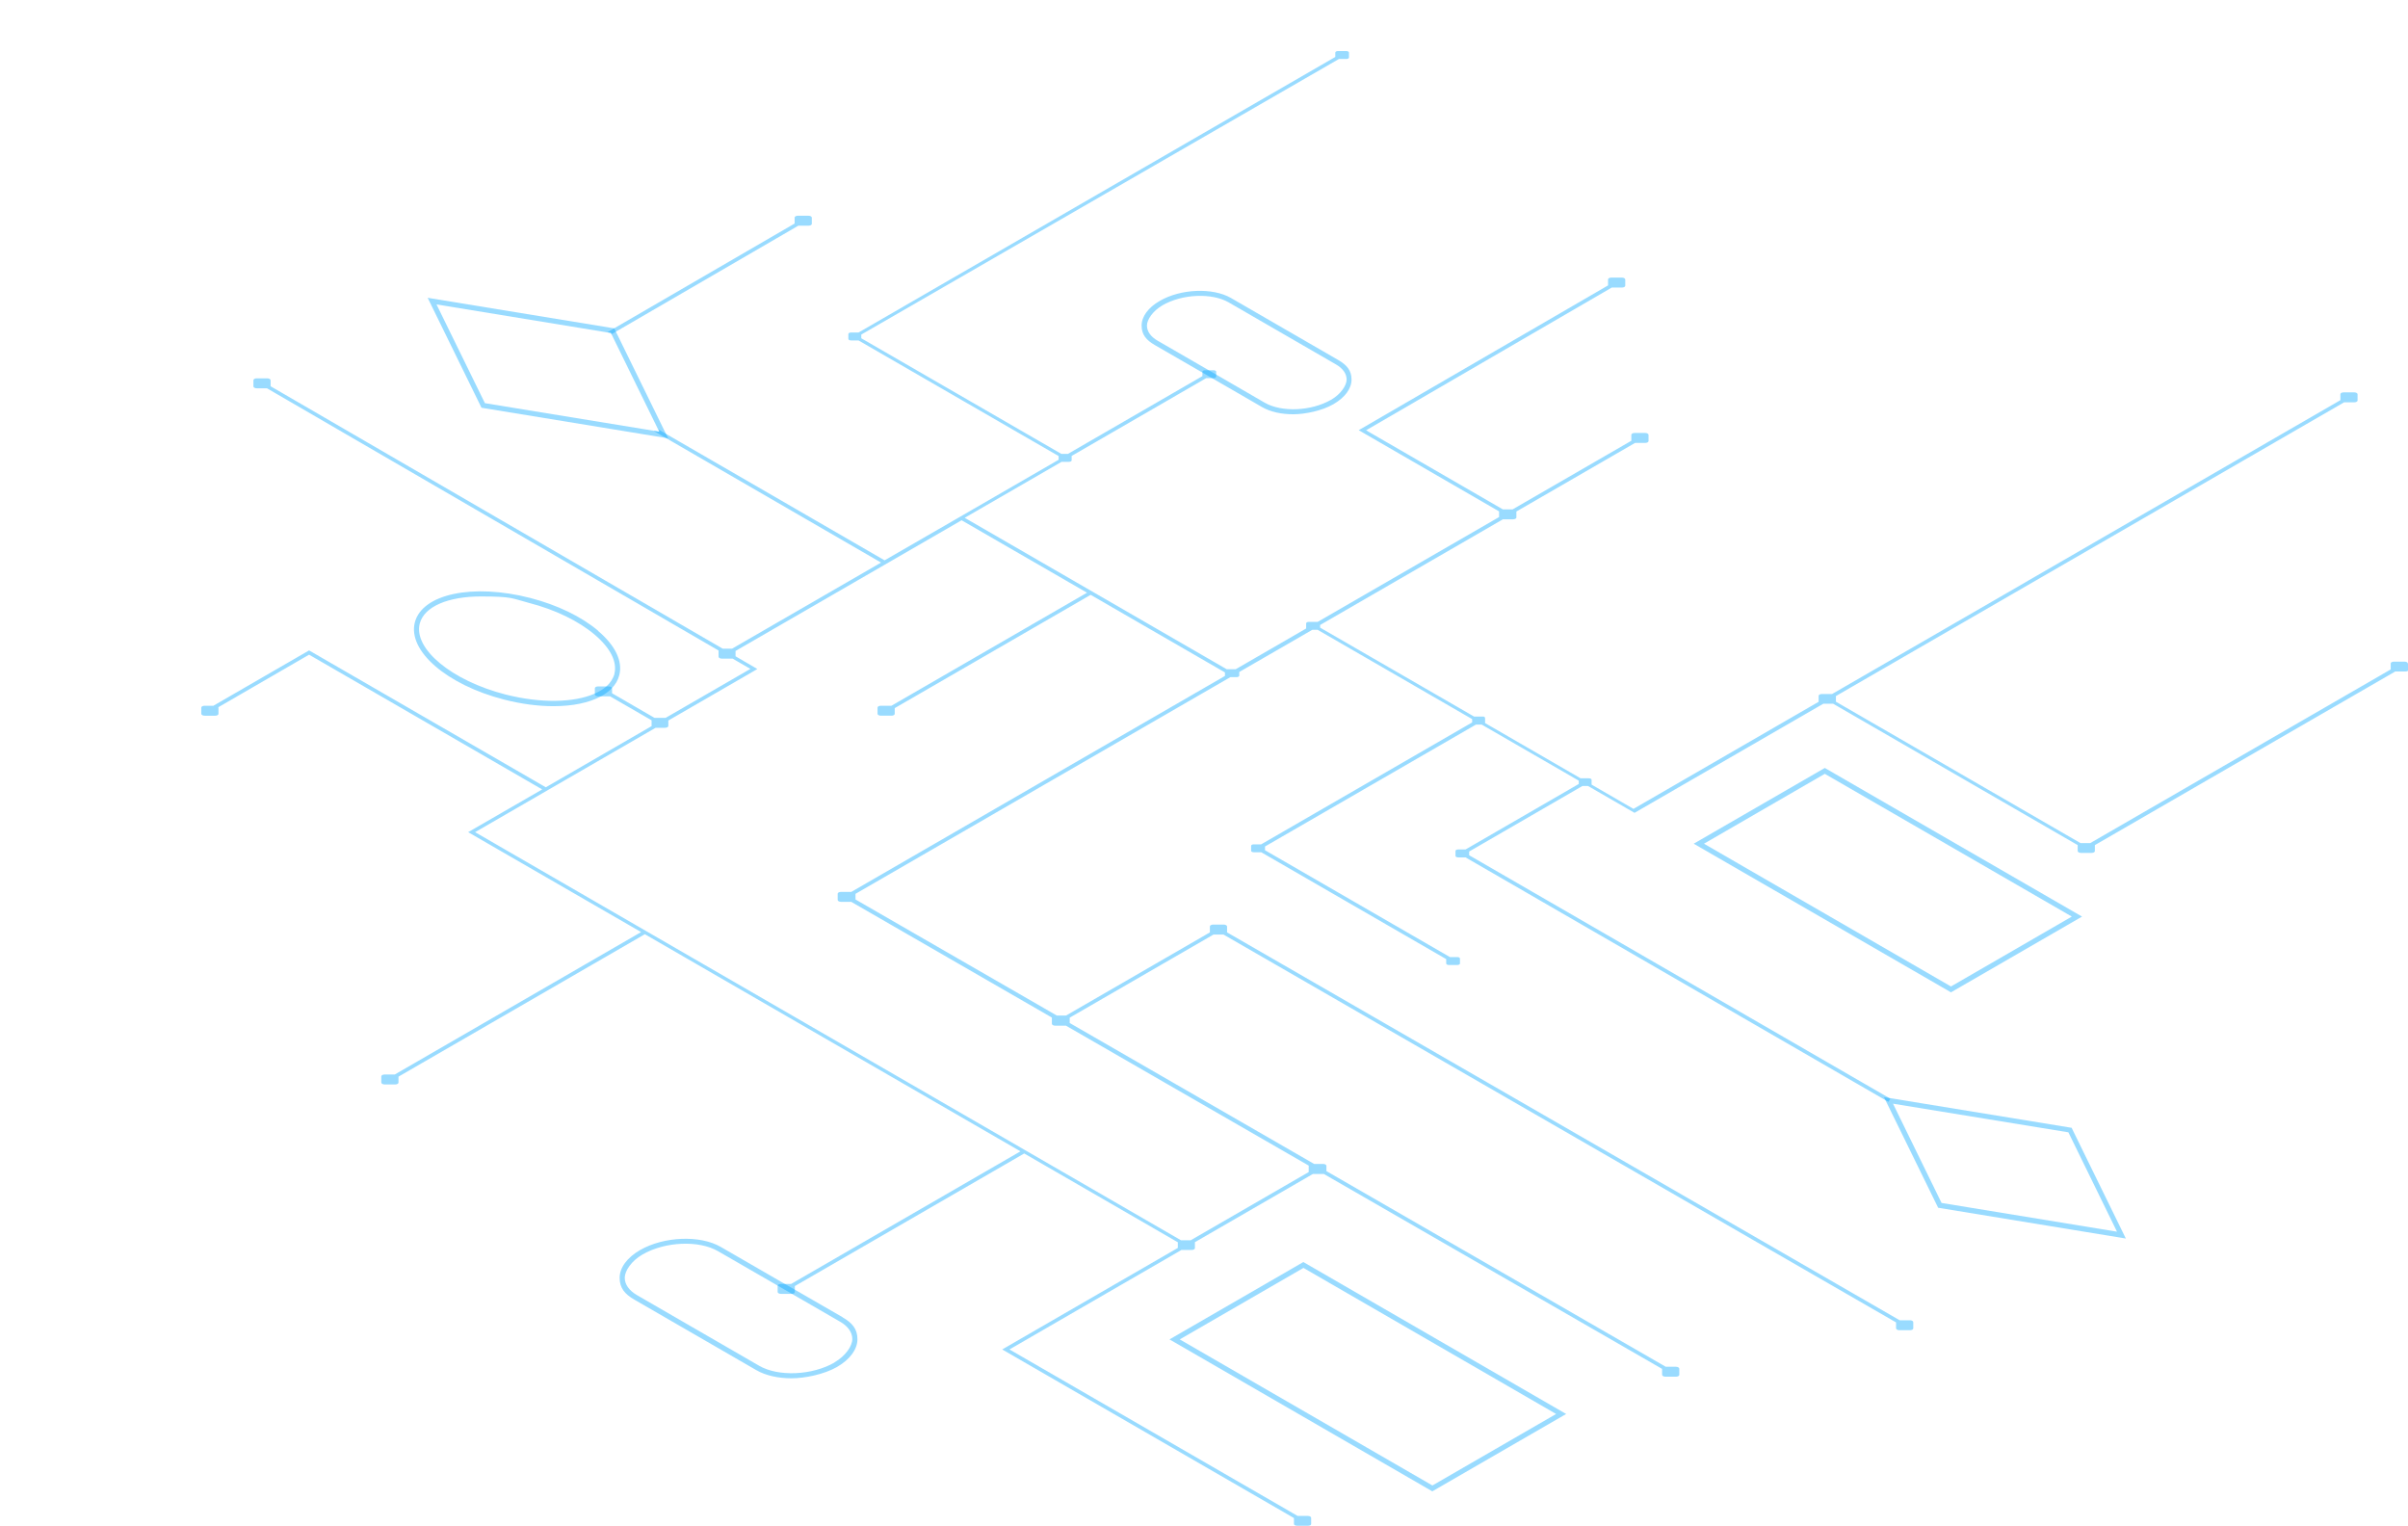 <?xml version="1.0" encoding="UTF-8"?> <svg xmlns="http://www.w3.org/2000/svg" id="_Слой_1" data-name="Слой 1" version="1.1" viewBox="0 0 2254 1428"><defs><style> .cls-1 { opacity: .4; } .cls-2 { fill: #00a6ff; stroke-width: 0px; } </style></defs><g class="cls-1"><path class="cls-2" d="M2253.9,621c0-1-1.4-1.8-3.1-1.8h-10c-1.7,0-3,.8-3,1.7v5.6l-281.2,162.5h-9.2l-228.9-132.3v-5.3l475.7-274.9h9.6c1.7,0,3-.8,3-1.7v-5.8c0-1-1.4-1.8-3.1-1.8h-10c-1.7,0-3,.8-3,1.7v5.6l-291.7,168.6-3.4,2-180.7,104.4h-9.6c-1.7,0-3,.8-3,1.7v5.6l-173.3,100.2-39.2-22.7h0v-4.5c0-.8-1.1-1.4-2.5-1.4h-7.8l-89.4-51.7v-4.5c0-.9-.7-1.6-1.6-1.6h-8.7c0,0-144.1-83.2-144.1-83.2v-2.5l171.1-98.9h9.6c1.7,0,3-.8,3-1.7v-5.6l111.1-64.2h9.6c1.7,0,3-.8,3-1.7v-5.8c0-1-1.4-1.8-3.1-1.8h-10c-1.7,0-3,.8-3,1.7v5.6l-111.1,64.2h-9.2l-128-74,230-133.6h9.6c1.7,0,3-.8,3-1.7v-5.8c0-1-1.4-1.8-3.1-1.8h-10c-1.7,0-3,.8-3,1.7v5.6l-233.4,135.5,131.4,76v5.3l-169.8,98.1c-.2,0-.3,0-.4,0h-8c-1.3,0-2.4.6-2.4,1.4v4.6s0,.1,0,.2l-65.9,38.1h-8.5l-245.2-141.7,90.7-52.4h7c1.3,0,2.4-.6,2.4-1.4v-4.1l125.9-72.8h7c1.3,0,2.4-.6,2.4-1.4v-4.6c0-.8-1.1-1.4-2.5-1.4h-8c-1.3,0-2.4.6-2.4,1.4v4.1l-125.9,72.8h-6.1l-187.3-108.2v-3.5L1253.3,55.2h7c1.3,0,2.4-.6,2.4-1.4v-4.6c0-.8-1.1-1.4-2.4-1.4h-8c-1.3,0-2.4.6-2.4,1.4v4.1l-446.3,257.9h-7.1c-1.3,0-2.4.6-2.4,1.4v4.6c0,.8,1.1,1.4,2.5,1.4h7l187.3,108.2v3.5l-94.1,54.4-68.8,39.7-204.3-118.2h0s-7.4-4.3-7.4-4.3l1,2.1h0l-5.9-1,11.7,6.8h0s201.6,116.7,201.6,116.7l-139.5,80.6h-8.7l-423.2-245.6v-5.6c0-1-1.4-1.8-3.1-1.8h-10c-1.7,0-3,.8-3,1.7v5.8c0,1,1.4,1.8,3.1,1.8h9.6l422.7,245.4s0,0,0,0v5.8c0,1,1.4,1.8,3.1,1.8h10.1l16.6,9.6-79.3,45.8s-.2,0-.3,0h-10.2l-39.7-23v-4.6c0-1-1.4-1.8-3.1-1.8h-10c-1.7,0-3,.8-3,1.7v5.8c0,1,1.4,1.8,3.1,1.8h10c.3,0,.7,0,1-.1l39,22.5v5.2s0,.1.1.2l-99.1,57.3-221.6-128.1-89.6,51.8h-8.3c-1.7,0-3,.8-3,1.7v5.8c0,1,1.4,1.8,3.1,1.8h10c1.7,0,3-.8,3-1.7v-5.8c0-.2-.1-.3-.2-.4l85-49.2,218.2,126.1-69.3,40,161.9,93.5-230.6,133.3h-9.6c-1.7,0-3,.8-3,1.7v5.8c0,1,1.4,1.8,3.1,1.8h10c1.7,0,3-.8,3-1.7v-5.6l230.6-133.3,351.6,203.2-214.7,124.1h-9.6c-1.5,0-2.7.6-3,1.4,0,.1,0,.2,0,.3v5.8c0,1,1.4,1.8,3.1,1.8h10c.2,0,.3,0,.5,0,1.4-.1,2.5-.8,2.5-1.7v-5.6l214.7-124.1,143.8,83.1v5.3l-164.4,95,273.1,157.8v5.5c0,1,1.4,1.8,3.1,1.8h10c1.7,0,3-.8,3-1.7v-5.8c0-1-1.4-1.8-3.1-1.8h-9.6l-269.7-155.8,161-93.1h9.6c1.7,0,3-.8,3-1.7v-5.6l110.4-63.8h9.6c.2,0,.4,0,.7,0l316.6,182.4v5.5c0,1,1.4,1.8,3.1,1.8h10c1.7,0,3-.8,3-1.7v-5.8c0-1-1.4-1.8-3.1-1.8h-9.6l-317.6-183.1v-4.9c0-1-1.4-1.8-3.1-1.8h-8.4l-228.8-131.9v-5l134.6-77.8h9.3l629.6,363v5.5c0,1,1.4,1.8,3.1,1.8h10c1.7,0,3-.8,3-1.7v-5.8c0-1-1.4-1.8-3.1-1.8h-9.6l-629.6-363v-5.5c0-1-1.4-1.8-3.1-1.8h-10c-1.7,0-3,.8-3,1.7v5.6l-134.6,77.8h-8.7l-188.4-108.6v-5.3l350.9-202.8h5.9c1.3,0,2.4-.6,2.4-1.4v-3.4l68.4-39.5h4.9l144.7,83.6v3.1l-197.5,114.1h-7c-1.3,0-2.4.6-2.4,1.4v4.6c0,.8,1.1,1.4,2.5,1.4h7l173.1,100v4.1c0,.8,1.1,1.4,2.5,1.4h8c1.3,0,2.4-.6,2.4-1.4v-4.6c0-.8-1.1-1.4-2.4-1.4h-7l-173.1-100v-3.5l197.5-114.1h5.3l90.9,52.5v3.1l-106,61.3h-7c-1.3,0-2.4.6-2.4,1.4v4.6c0,.8,1.1,1.4,2.4,1.4h7l394.3,227.9,1.6.9,1.7-3-1.9-1.1-392.3-226.7v-3.5l106-61.3h5.3l42.6,24.6.9.5,176.7-102.1h9.2l228.9,132.3v5.5c0,1,1.4,1.8,3.1,1.8h10c1.7,0,3-.8,3-1.7v-5.6l281.2-162.5h9.6c1.7,0,3-.8,3-1.7v-5.8h-.1ZM796.7,834.7h-9.6c-1.7,0-3,.8-3,1.7v5.8c0,1,1.4,1.8,3.1,1.8h9.6l187.8,108.3h0v5.8c0,1,1.4,1.8,3.1,1.8h10.1l227.3,131c0,.1-.1.2-.1.4v5.6l-110.4,63.8h-9.2l-660.7-381.9,169-97.7h0s8.9,0,8.9,0c1.7,0,3-.8,3-1.7v-5.1l79.9-46.2,3.4-2-3.4-2-17-9.9v-5l211.6-122.3,117.4,67.8-183.1,105.8h-10c-1.7,0-3,.8-3,1.7v5.8c0,1,1.4,1.8,3.1,1.8h10c1.7,0,3-.8,3-1.7v-5.4l183.4-106,125.7,72.6v3.3s0,0,0,0l-349.9,202.2Z"></path><path class="cls-2" d="M572.4,312.8l4.1-2.4,170.8-99.2h9.6c1.7,0,3-.8,3-1.7v-5.8c0-1-1.4-1.8-3.1-1.8h-10c-1.7,0-3,.8-3,1.7v5.6l-168.8,98-6.5,3.8,3.3.5.6,1.2Z"></path></g><g class="cls-1"><path class="cls-2" d="M788.8,1232.8l-45.4-26.2-8.9-5.1-59.9-34.6c-19.4-11.2-53.2-9.8-75.5,3-12.1,7-19.1,16.5-19.1,26s4.9,15.3,13.8,20.4l114.2,66c8.8,5.1,20.6,7.6,32.9,7.6s30.4-3.6,42.6-10.6c12.1-7,19.1-16.5,19.1-26s-4.9-15.3-13.8-20.4ZM781.2,1275.1c-21,12.1-52.7,13.5-70.7,3l-114.2-66c-7.4-4.3-11.5-10-11.5-16.3s6.1-15.7,16.7-21.8c21-12.1,52.7-13.5,70.7-3l55.1,31.8,13.5,7.8,45.5,26.3c7.4,4.2,11.5,10,11.5,16.3s-6.1,15.7-16.7,21.8Z"></path></g><g class="cls-1"><path class="cls-2" d="M623.5,406.3h0s-47-95.9-47-95.9l-1.5-3.1h0s-174.7-28.6-174.7-28.6l50.4,102.9,172.2,28.2h0s2.6.4,2.6.4l-2-4ZM611.2,403l-157.3-25.7-45.3-92.4,159.9,26.2,3.3.5.6,1.2,43.7,89.2,1,2.1-5.9-1h0Z"></path></g><g class="cls-1"><path class="cls-2" d="M1221.2,1181.8l-1.2-.7-125.3,72.4,244.8,141.5,1.2.7,125.3-72.4-244.8-141.5ZM1104.3,1253.5l115.8-66.9,236.5,136.7-115.8,66.9-236.5-136.7Z"></path></g><g class="cls-1"><path class="cls-2" d="M1939.3,1055.5l-172.6-28.2-3.2-.5,1.8,3.7,48.9,99.8,175.7,28.8-50.7-103.5ZM1771.9,1032.9l164.2,26.8,45.5,93-164.2-26.9-45.5-93Z"></path></g><g class="cls-1"><path class="cls-2" d="M1709.3,719.4l-1.2-.7-122.7,70.9,239.6,138.4,1.2.7,122.7-70.9-239.6-138.4ZM1595,789.6l113.1-65.4,231.2,133.6-113.1,65.4-231.2-133.6Z"></path></g><g class="cls-1"><path class="cls-2" d="M1252.8,337l-100.5-58.1c-17.1-9.9-47.1-8.7-66.7,2.7-10.8,6.2-17,14.6-17,23.1s4.4,13.6,12.3,18.2l45.2,26.1,8.8,5.1,46.5,26.9c7.8,4.5,18.2,6.7,29.1,6.7s26.9-3.2,37.6-9.4c10.8-6.2,17-14.6,17-23.1s-4.4-13.6-12.3-18.2ZM1245.8,374.2c-18.4,10.6-46.1,11.8-61.9,2.7l-44.7-25.9-7.4-4.3-48.3-27.9c-6.4-3.7-9.9-8.7-9.9-14.1s5.3-13.6,14.6-19c18.3-10.6,46.1-11.8,61.9-2.7l100.5,58.1c6.4,3.7,9.9,8.7,9.9,14.1s-5.3,13.6-14.6,19Z"></path></g><g class="cls-1"><path class="cls-2" d="M559.9,590.3c-15.7-13.3-38.3-24.2-63.6-30.7-53.7-13.8-101.1-3.8-108,22.9-6.8,26.6,29.8,58.4,83.5,72.2,16.3,4.2,32,6.2,46.2,6.2h0c18,0,33.4-3.2,44.5-9.2,3.9-2.1,7.3-4.6,10-7.4,3.6-3.6,6-7.8,7.2-12.5,3.3-13-3.7-27.7-19.9-41.4ZM575.2,630.5c-1.2,4.5-3.8,8.5-7.6,11.9-3,2.6-6.7,4.9-11.1,6.8-19.2,8.4-50.3,9.2-83.5.7-50.2-12.9-86.1-42.7-80.1-66.3,4.2-16.2,27.1-25.4,57.2-25.4s29.1,1.9,44.9,6c24.6,6.3,46.5,16.9,61.7,29.8,14.7,12.5,21.2,25.4,18.4,36.6Z"></path></g></svg> 